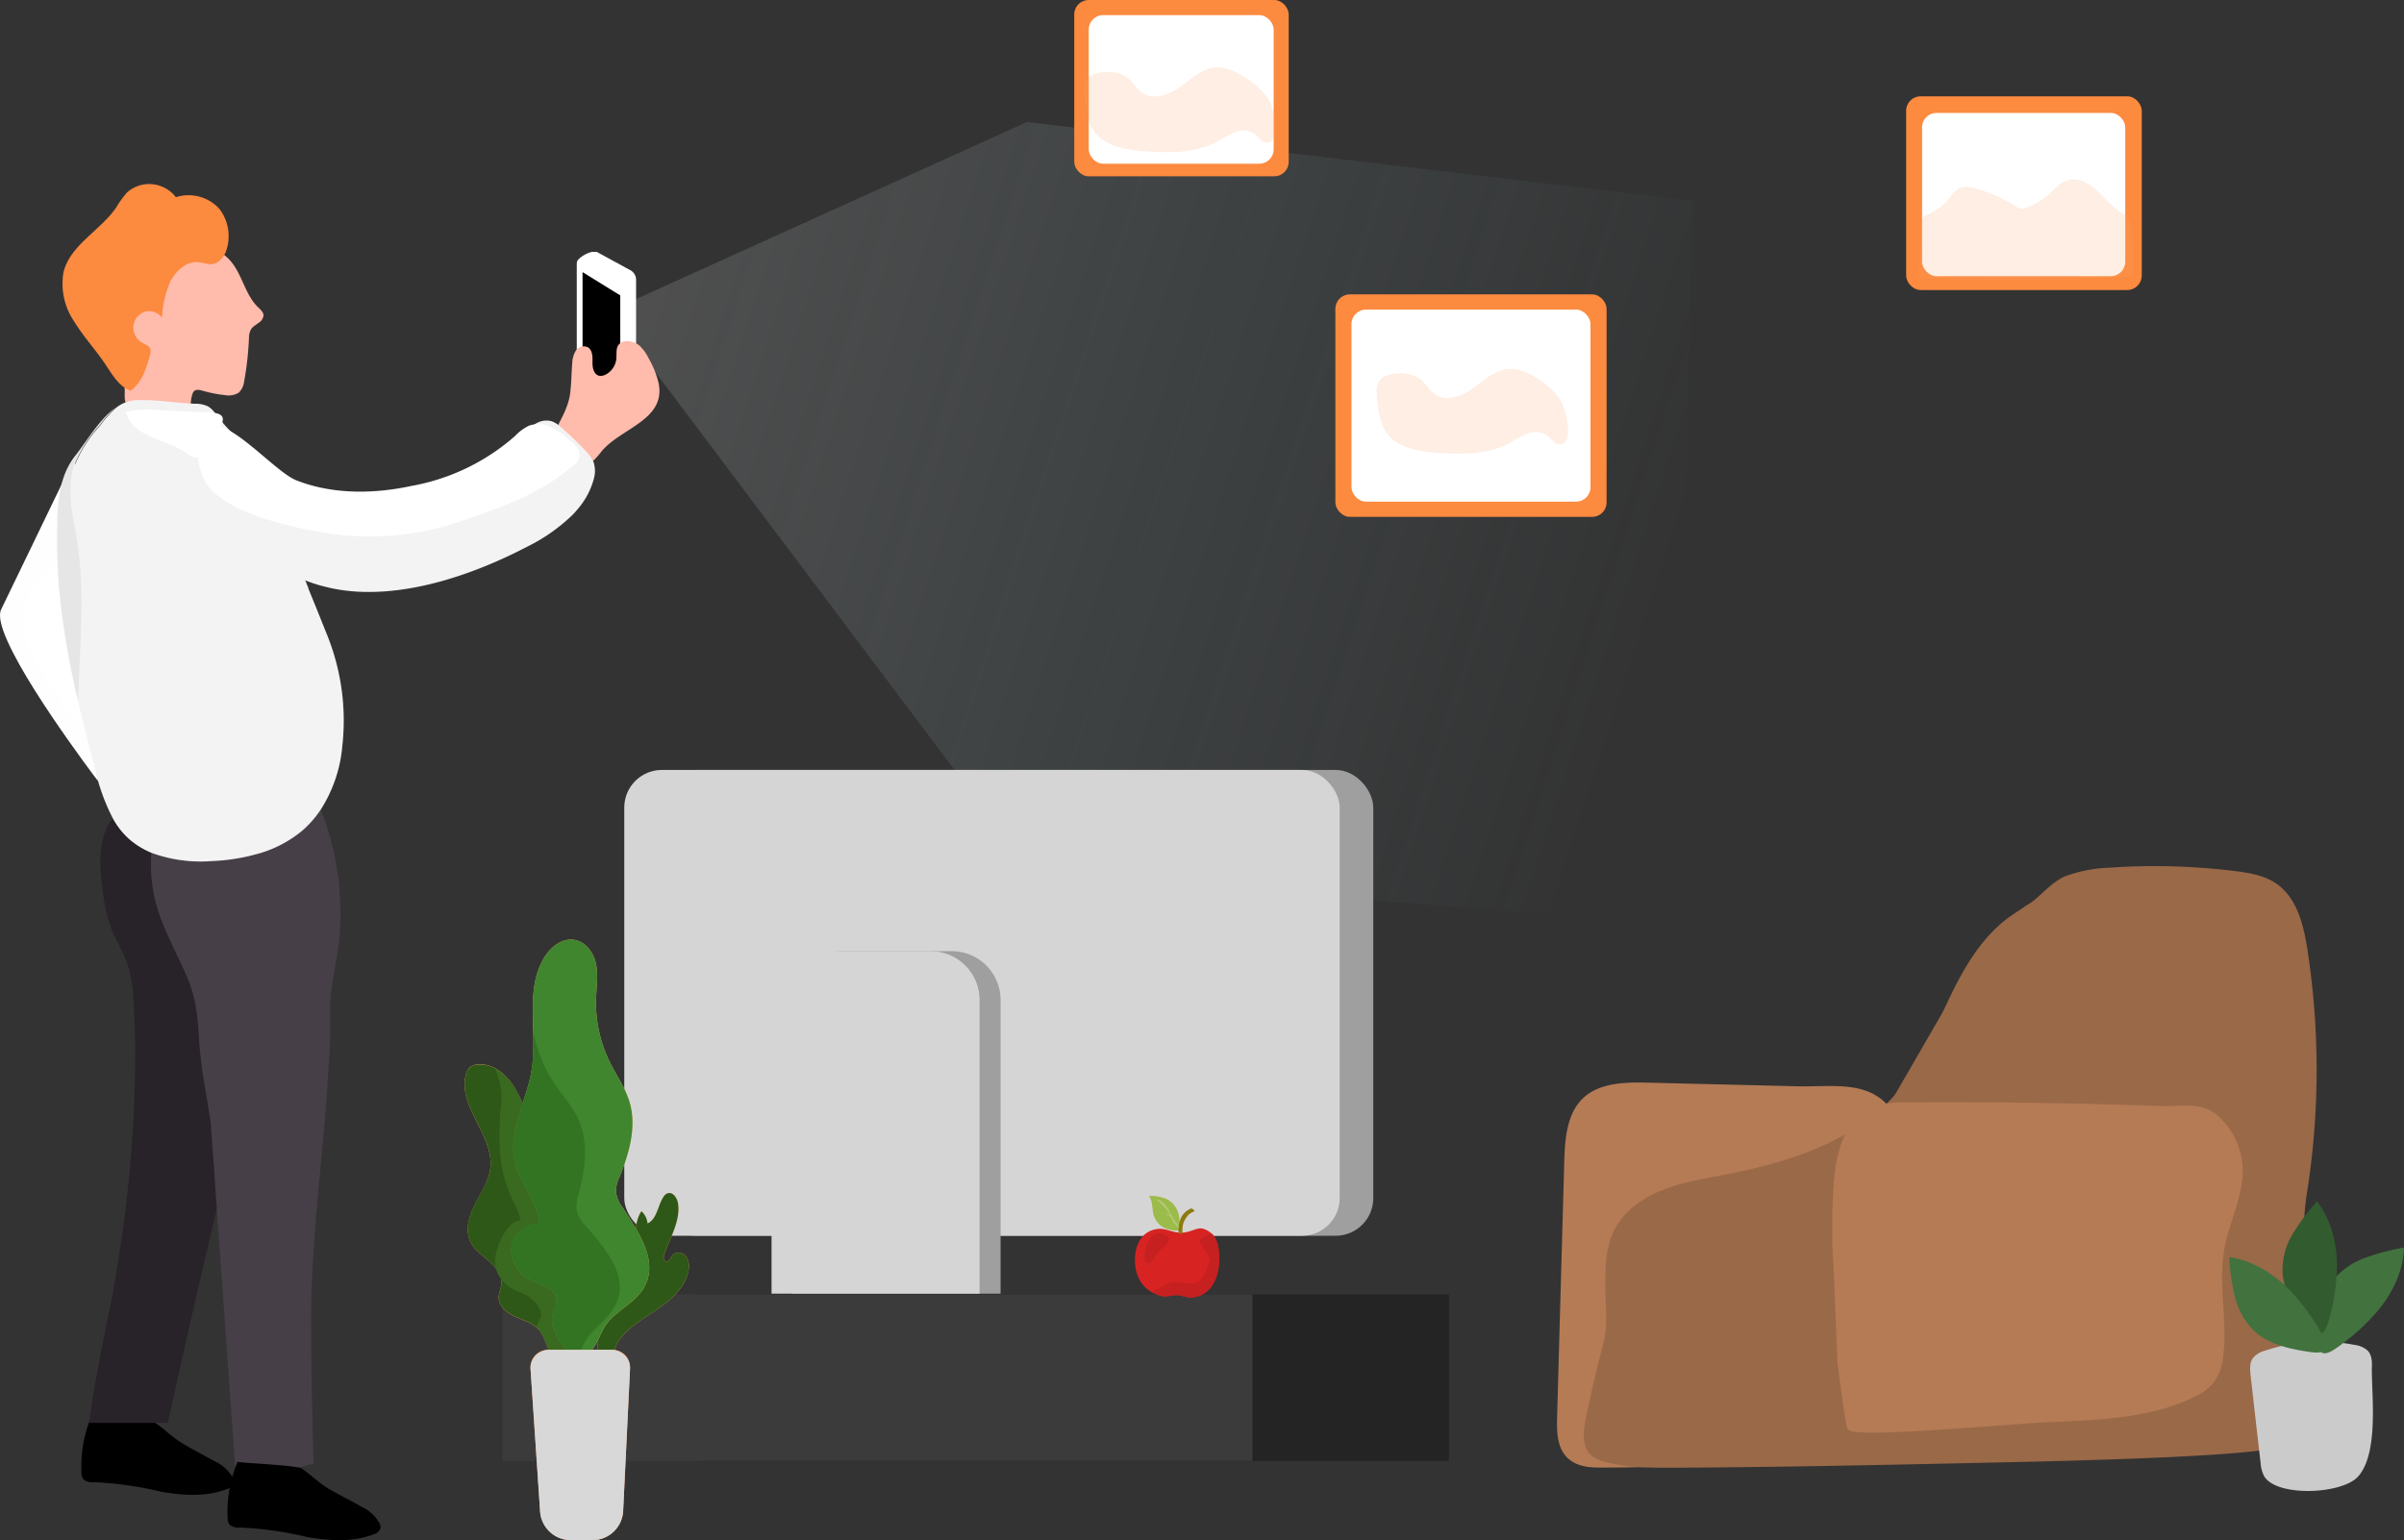 <svg xmlns="http://www.w3.org/2000/svg" xmlns:xlink="http://www.w3.org/1999/xlink" width="833.643" height="534.25" viewBox="0 0 833.643 534.25">
  <rect x="0" y="0" width="833.643" height="534.25" fill="#333333" stroke="none"/>
  <defs>
    <linearGradient id="linear-gradient" x1="1" y1="0.5" x2="0" y2="0.257" gradientUnits="objectBoundingBox">
      <stop offset="0" stop-color="#98d9ed" stop-opacity="0"/>
      <stop offset="1" stop-color="#ccc" stop-opacity="0.184"/>
    </linearGradient>
  </defs>
  <g id="Groupe_3888" data-name="Groupe 3888" transform="translate(-1062.833 -4501.524)">
    <g id="Groupe_3659" data-name="Groupe 3659" transform="translate(1062.832 4543.859)">
      <path id="Tracé_7171" data-name="Tracé 7171" d="M110.19,159.085,251.2,95.19l230.855,27.331-5.865,241.168-19.2,8.191L246.547,355.358l-11.068-22.968L112.289,168.542Z" transform="translate(104.898 -95.19)" fill="url(#linear-gradient)"/>
      <path id="Tracé_7172" data-name="Tracé 7172" d="M282.154,155.028v-20.21a3.759,3.759,0,0,0-1.955-3.293l-11.5-6.277c-1.207-.676-5.98,2.055-5.98,3.406l3.249,34.678,8.078,6.108,8.079-4.644Z" transform="translate(-61.576 -80.111)" fill="#fff"/>
      <path id="Tracé_7173" data-name="Tracé 7173" d="M282.154,155.028v-20.21a3.759,3.759,0,0,0-1.955-3.293l-11.5-6.277c-1.207-.676-5.98,2.055-5.98,3.406l3.249,34.678,8.078,6.108,8.079-4.644Z" transform="translate(-62.576 -80.111)" fill="#fff"/>
      <path id="Tracé_7174" data-name="Tracé 7174" d="M280.086,156.014V135.776a3.7,3.7,0,0,0-1.955-3.265l-11.5-6.305a1.874,1.874,0,0,0-1.813.017,1.8,1.8,0,0,0-.918,1.531v36.592l8.079,6.08,8.078-4.616Z" transform="translate(-63.893 -78.591)" fill="#fff"/>
      <path id="Tracé_7175" data-name="Tracé 7175" d="M277.711,152.157V135.718L264.63,127.64v27.191l2.875,9.148,6.095,1.97s3.249-1.351,3.249-1.773" transform="translate(-62.616 -75.579)"/>
      <path id="Tracé_7176" data-name="Tracé 7176" d="M359.876,260.551l1.725,2.28-6.21-86.582-1.236-17.4-.6-8.444-3.249,6.84c-6.095,12.582-18.744,38.9-22.281,46.106C323.969,211.631,352.488,250.587,359.876,260.551Z" transform="translate(-327.628 -34.256)" fill="#fff"/>
      <path id="Tracé_7177" data-name="Tracé 7177" d="M360.183,256.214a10.271,10.271,0,0,0,.776-5.264,24.368,24.368,0,0,0-5.06-10.809c-6.842-9.852-15.409-20.294-19.348-31.722-5.175-15.115,11.787-24.488,19.147-36.592a19.679,19.679,0,0,0,3.249-9.458,8.24,8.24,0,0,0-4.485-7.938,14.537,14.537,0,0,0-3.852-1.633c-6.095,12.582-18.744,38.9-22.281,46.106C324.275,207.294,352.794,246.25,360.183,256.214Z" transform="translate(-327.935 -29.919)" fill="#f3f3f3" opacity="0.1"/>
      <path id="Tracé_7178" data-name="Tracé 7178" d="M357.392,284.187a13.89,13.89,0,0,1,6.44,5.855,2.762,2.762,0,0,1,.259,1.858,3.543,3.543,0,0,1-2.271,1.942c-7.245,2.815-15.438,2.28-23,.929a124.6,124.6,0,0,0-23.143-3.293,4.728,4.728,0,0,1-3.737-1.013,3.824,3.824,0,0,1-.661-2.393,44.642,44.642,0,0,1,3.45-19.422c-.173.394,20.5,1.21,22.28,2.393,3.277,2.224,6.009,5.067,9.516,7.121S353.741,282.161,357.392,284.187Z" transform="translate(-283.028 180.32)"/>
      <path id="Tracé_7179" data-name="Tracé 7179" d="M320.722,273.565a454.392,454.392,0,0,1-6.21,77.35c-.69,4.447-1.437,8.866-2.358,13.286-6.785,32.651-7.331,40.955-7.331,40.955h27.254s20.124-92.465,27.6-113.519a328.951,328.951,0,0,0,13.2-48.92A42.956,42.956,0,0,0,370,219.437a29.7,29.7,0,0,0-4.456-8.078,34.342,34.342,0,0,0-13.512-8.951,90.43,90.43,0,0,0-34.988-7.712,7.023,7.023,0,0,0-3.967.844,6.209,6.209,0,0,0-1.782,2.308c-3.536,7.037-2.875,15.312-1.783,23.081a57.454,57.454,0,0,0,2.875,12.666c1.61,4.194,4.14,7.994,5.606,12.244a51.554,51.554,0,0,1,2.185,12.582C320.348,263.46,320.607,268.5,320.722,273.565Z" transform="translate(-273.844 46.068)" fill="#282328"/>
      <path id="Tracé_7180" data-name="Tracé 7180" d="M361.229,257.013a49.163,49.163,0,0,0-.661,10.189,177.371,177.371,0,0,1-.6,18.324c-1.524,29.02-6.008,57.928-6.037,86.976,0,24.77.834,50.666.834,50.666s-22.051,6.643-27.139,1.661L319.14,305.2c-1.294-9.035-3.277-18.211-3.939-27.3-.575-7.909-.747-14.609-3.766-22.208-3.392-8.444-8.222-16.41-10.838-25.192a51.988,51.988,0,0,1-2.156-17.339,8.312,8.312,0,0,1,1.437-5.067,9.509,9.509,0,0,1,3.594-2.28c15.266-6.643,31.107-13.4,47.81-13.258a5.39,5.39,0,0,1,6.21,4.335,97.5,97.5,0,0,1,5.491,49.821C362.321,250.342,361.746,253.663,361.229,257.013Z" transform="translate(-246.039 42.184)" fill="#473f47"/>
      <path id="Tracé_7181" data-name="Tracé 7181" d="M265.765,155.438c.661-3.8.575-7.769.92-11.625a8.616,8.616,0,0,1,1.207-4.307,3.4,3.4,0,0,1,4.025-1.323c1.783.873,1.84,3.265,1.783,5.207s.46,4.419,2.415,4.785a3.775,3.775,0,0,0,2.127-.422,6.987,6.987,0,0,0,3.68-5.095c.172-1.267,0-2.59.23-3.856.747-3.659,5.577-3.04,7.82-1.126a14.5,14.5,0,0,1,3.162,4.363,31.527,31.527,0,0,1,3.536,8.866c2.386,12.695-13.253,15.425-19.866,23.531a27.9,27.9,0,0,1-3.162,3.518,8.563,8.563,0,0,1-8.28,1.52,8.206,8.206,0,0,1-5.347-6.361c-.776-4.729,2.731-8.979,4.456-13.483a22.773,22.773,0,0,0,1.294-4.194Z" transform="translate(-68.24 -60.142)" fill="#ffbbab"/>
      <path id="Tracé_7182" data-name="Tracé 7182" d="M359.207,145.97a3.854,3.854,0,0,0-.6,1.182,5.79,5.79,0,0,0,0,2.618,108.568,108.568,0,0,1,2.386,15.453,6.442,6.442,0,0,1-.8,4.222,6.847,6.847,0,0,1-4.542,2.083,42.976,42.976,0,0,1-7.619.507c-1.006,0-2.242,0-2.875.816a2.577,2.577,0,0,0-.345,1.21,11.278,11.278,0,0,0,1.121,5.629,5.013,5.013,0,0,1,.747,2.815c-.2,1.8-2.875,1.633-4.255,1.717a154.222,154.222,0,0,1-15.726,0,5.531,5.531,0,0,1-2.616-.535c-1.409-.816-1.725-2.646-2.127-4.194-1.782-7.178-7.446-12.751-10.493-19.506a29.068,29.068,0,0,1-.2-22.8,31.365,31.365,0,0,1,6.095-9.373c2.357-2.561,6.9-3.1,10.177-3.772,5.75-1.182,12.132-1.52,17.249,1.492,5.75,3.378,8.395,10.3,14.173,13.539,1.006.563,2.242,1.126,2.587,2.224a3.446,3.446,0,0,1-1.064,3.068C360.1,144.928,359.61,145.407,359.207,145.97Z" transform="matrix(0.966, 0.259, -0.259, 0.966, -221.268, -163.101)" fill="#ffbbab"/>
      <path id="Tracé_7183" data-name="Tracé 7183" d="M367.916,133.865a8.038,8.038,0,0,1-.805,2.505c-1.84,3.744-4.255,2.815-7.561,3.293-4.025.7-6.641,5.123-7.475,8.726a33.8,33.8,0,0,0,.431,13.145,5.586,5.586,0,0,0-6.383-.422,5.828,5.828,0,0,0-2.472,5.911,6.221,6.221,0,0,0,4.542,4.7c1.121.282,2.444.338,3.134,1.239a3.568,3.568,0,0,1,.46,2.139c0,4.785-.2,9.992-3.306,13.708-4.312-.422-7.59-3.8-10.81-6.615-4.571-4-9.8-7.262-14.2-11.456a23.308,23.308,0,0,1-8.078-15.678c-.144-9.711,8.625-17.2,11.844-26.346a35.885,35.885,0,0,1,2.271-6,11.515,11.515,0,0,1,7.758-5.048A11.683,11.683,0,0,1,346.3,119.9a14.456,14.456,0,0,1,15.611,0A15.556,15.556,0,0,1,367.916,133.865Z" transform="matrix(0.966, 0.259, -0.259, 0.966, -242.48, -179.449)" fill="#fc8a3f"/>
      <path id="Tracé_7184" data-name="Tracé 7184" d="M270.216,193.661a155.229,155.229,0,0,1,1.15,27.359c-.259,8.923-.69,17.789-1.064,26.712,1.754,7.684,3.709,15.369,5.75,22.968a70.224,70.224,0,0,0,6.354,17.874,26.6,26.6,0,0,0,5.75,7.234,27.755,27.755,0,0,0,7.734,4.7,49.661,49.661,0,0,0,20.785,2.815,68.087,68.087,0,0,0,14.72-2.2h0a41.547,41.547,0,0,0,16.761-8.444,35.62,35.62,0,0,0,6.325-7.262,48.534,48.534,0,0,0,7.446-21.927,79.357,79.357,0,0,0-4.916-37.718c-.259-.7-.546-1.379-.834-2.083-1.984-4.954-3.967-9.908-6.009-14.862v-.2c-.316-.788-.632-1.52-.92-2.28l-.173-.422,1.121.45,1.179.422a9.039,9.039,0,0,0,1.15.366c.834.31,1.725.535,2.559.76l2.875.7c1.639.338,3.306.647,4.974.844l2.271.253c20.9,1.8,43.7-6.474,61.178-15.622h0a61.615,61.615,0,0,0,15.467-10.949,38.335,38.335,0,0,0,2.674-3.1,26.155,26.155,0,0,0,4.542-9.035,9.987,9.987,0,0,0,0-6.08,1.575,1.575,0,0,0-.144-.225,12.241,12.241,0,0,0-2.587-3.631,107.887,107.887,0,0,0-8.423-8.106l-.92-.788a7.492,7.492,0,0,0-2.731-1.492,7.073,7.073,0,0,0-5.75,1.238,27.887,27.887,0,0,0-4.082,3.406,81.072,81.072,0,0,1-60.2,21.5,47.539,47.539,0,0,1-17.479-4.11,66.116,66.116,0,0,1-13.34-9.345A125.057,125.057,0,0,1,323,154.057c-.863-.9-1.754-1.83-2.53-2.815s-1.265-1.52-1.869-2.28l-.747-.957a8.2,8.2,0,0,0-2.53-2.421h0a10.365,10.365,0,0,0-4.629-.9c-6.239-.253-13.023-1.407-19.176-1.267h-.661a12.329,12.329,0,0,0-1.782.2,11.61,11.61,0,0,0-5.75,2.618h0a46.433,46.433,0,0,0-5.462,6.136,44.163,44.163,0,0,0-8.855,14.074C266.019,175.056,268.836,184.485,270.216,193.661Z" transform="translate(-243.232 -46.967)" fill="#fff"/>
      <path id="Tracé_7185" data-name="Tracé 7185" d="M325.53,191.019a193.889,193.889,0,0,0,2.271,29.161c1.294,8.7,2.875,17.283,5,25.839.374-8.923.8-17.789,1.064-26.712a155.248,155.248,0,0,0-1.15-27.36c-1.38-9.148-4.2-18.605-1.294-27.387a44.158,44.158,0,0,1,8.855-14.074,46.443,46.443,0,0,1,5.462-6.136c-5.75,4.25-10.292,12.16-14.087,16.889C325.185,169.542,325.587,181.111,325.53,191.019Z" transform="translate(-305.73 -45.253)" fill="#fff"/>
      <path id="Tracé_7186" data-name="Tracé 7186" d="M325.53,191.019a193.889,193.889,0,0,0,2.271,29.161c1.294,8.7,2.875,17.283,5,25.839.374-8.923.8-17.789,1.064-26.712a155.248,155.248,0,0,0-1.15-27.36c-1.38-9.148-4.2-18.605-1.294-27.387a44.158,44.158,0,0,1,8.855-14.074,46.443,46.443,0,0,1,5.462-6.136c-5.75,4.25-10.292,12.16-14.087,16.889C325.185,169.542,325.587,181.111,325.53,191.019Z" transform="translate(-305.73 -45.253)" fill="#020202" opacity="0.1"/>
      <path id="Tracé_7187" data-name="Tracé 7187" d="M270.216,193.661a155.229,155.229,0,0,1,1.15,27.359c-.259,8.923-.69,17.789-1.064,26.712,1.754,7.684,3.709,15.369,5.75,22.968a70.224,70.224,0,0,0,6.354,17.874,26.6,26.6,0,0,0,5.75,7.234,27.755,27.755,0,0,0,7.734,4.7,49.661,49.661,0,0,0,20.785,2.815,68.087,68.087,0,0,0,14.72-2.2h0a41.547,41.547,0,0,0,16.761-8.444,35.62,35.62,0,0,0,6.325-7.262,48.534,48.534,0,0,0,7.446-21.927,79.357,79.357,0,0,0-4.916-37.718c-.259-.7-.546-1.379-.834-2.083a149.032,149.032,0,0,1-6.009-14.862v-.2c-.23-.844-.431-1.633-.632-2.449a2.922,2.922,0,0,0,.661.2l1.179.422a9.039,9.039,0,0,0,1.15.366c.834.31,1.725.535,2.559.76l2.875.7c1.639.338,3.306.647,4.974.844l2.271.253c21.188,2.111,42.922-6,61.178-15.622h0a61.615,61.615,0,0,0,15.467-10.949,38.335,38.335,0,0,0,2.674-3.1,26.155,26.155,0,0,0,4.542-9.035,9.987,9.987,0,0,0,0-6.08,1.575,1.575,0,0,0-.144-.225,12.241,12.241,0,0,0-2.587-3.631,107.887,107.887,0,0,0-8.423-8.106l-.92-.788a7.492,7.492,0,0,0-2.731-1.492,7.073,7.073,0,0,0-5.75,1.238,27.887,27.887,0,0,0-4.082,3.406,81.072,81.072,0,0,1-60.2,21.5,47.539,47.539,0,0,1-17.479-4.11,66.116,66.116,0,0,1-13.34-9.345A125.057,125.057,0,0,1,323,154.057c-.863-.9-1.754-1.83-2.53-2.815s-1.265-1.52-1.869-2.28l-.747-.957a8.2,8.2,0,0,0-2.53-2.421h0a10.365,10.365,0,0,0-4.629-.9c-6.239-.253-13.023-1.407-19.176-1.267h-.661a12.329,12.329,0,0,0-1.782.2,14.892,14.892,0,0,0-5.75,2.618h0a46.433,46.433,0,0,0-5.462,6.136,44.163,44.163,0,0,0-8.855,14.074C266.019,175.056,268.836,184.485,270.216,193.661Z" transform="translate(-243.232 -46.967)" fill="#868686" opacity="0.1"/>
      <path id="Tracé_7188" data-name="Tracé 7188" d="M339.856,289.777a13.747,13.747,0,0,1,6.44,5.855,2.762,2.762,0,0,1,.259,1.858,3.43,3.43,0,0,1-2.271,1.914c-7.245,2.815-15.438,2.308-23.143.957a124.532,124.532,0,0,0-23.172-3.293,4.7,4.7,0,0,1-3.709-1.013,3.823,3.823,0,0,1-.661-2.393,44.643,44.643,0,0,1,3.45-19.422c-.172.394,20.5,1.182,22.252,2.392,3.306,2.224,6.037,5.067,9.545,7.121S336.205,287.638,339.856,289.777Z" transform="translate(-214.661 190.465)"/>
      <path id="Tracé_7189" data-name="Tracé 7189" d="M360.871,180.086c13.771-4.813,27.8-9.57,38.782-19.253a5.986,5.986,0,0,0,2.444-3.715,6.2,6.2,0,0,0-2.875-4.588,29.477,29.477,0,0,0-6.641-4.926,10.167,10.167,0,0,0-8.079-.7,16.9,16.9,0,0,0-4.887,3.631,74.055,74.055,0,0,1-35.936,17.283c-13.023,2.815-27.369,2.984-39.875-1.97-7.245-2.815-23-21.477-30.043-18.746s-3.939,16.494-.517,20.773c7.389,9.2,26.1,13.567,37.374,15.65a98.063,98.063,0,0,0,50.253-3.434Z" transform="translate(-201.062 -41.583)" fill="#fff"/>
      <path id="Tracé_7190" data-name="Tracé 7190" d="M319.123,152.929a12.005,12.005,0,0,1-6.555-7.6,38.568,38.568,0,0,1,11.5-.563l11.011.535,7.245.366c4.514.253,4.6,2.2,2.875,5.235-.8,1.436-2.875,2.59-3.737,4.138s-1.006,3.209-2.041,4.391c-2.875,3.378-3.68,1.464-7.389-.732S323.35,155.181,319.123,152.929Z" transform="translate(-268.967 -44.854)" fill="#fff"/>
    </g>
    <rect id="Rectangle_7763" data-name="Rectangle 7763" width="94.048" height="77.181" rx="5" transform="translate(1525.908 4603.637)" fill="#fc8a3f"/>
    <path id="Tracé_7655" data-name="Tracé 7655" d="M166.879,229.278c-7.673-.178-16.162,0-21.858,4.937-6.131,5.328-6.784,14.421-7.02,22.466l-2.485,88.8c-.127,4.955,0,10.532,3.628,13.977s8.671,3.374,13.405,3.339c17.5-.142,35.263-.3,52.115-5.026a193.937,193.937,0,0,0,25.5-9.768l21.423-9.359a11.488,11.488,0,0,0,4.517-2.895,10.882,10.882,0,0,0,1.814-4.475,177.625,177.625,0,0,0-.417-77.806,44.052,44.052,0,0,0-4.19-12.041c-7.619-13.444-20.606-10.656-34.157-10.887Z" transform="translate(1467.273 4647.802)" fill="#b57b55"/>
    <path id="Tracé_7657" data-name="Tracé 7657" d="M215.122,192.759a49.287,49.287,0,0,1,15.255-2.913A226,226,0,0,1,273.658,191c4.97.6,10.1,1.456,14.258,4.209,7.365,4.9,9.668,14.35,11.011,22.964a273.29,273.29,0,0,1-.109,84.253c-2.521,15.824-.363,31.968-.2,47.952.127,12.432,1.506,32.217-8.417,39.818-5.061,3.889-73.792,5.435-100.765,6.021-37.059.8-74.118,1.616-111.177,1.776-7.619,0-15.346,0-22.692-1.971a11.582,11.582,0,0,1-5.133-2.469c-3.12-2.966-2.576-7.921-1.814-12.095q2.63-13.249,6.131-26.3c1.814-6.8.653-13.995.744-21.028,0-6.109.181-12.432,2.793-17.973,3.138-6.713,9.614-11.473,16.561-14.315s14.512-4.049,21.894-5.47c22.493-4.316,45.82-11.7,60.332-29.038,8.272-9.928,12.843-22.218,18.448-33.744s12.861-23.088,24.325-29.322C205.381,201.2,209.389,195.157,215.122,192.759Z" transform="translate(1564.039 4612.66)" fill="#9a6948"/>
    <path id="Tracé_7658" data-name="Tracé 7658" d="M181.494,214.085l-5.66,40.848c-.653,4.724-1.542,9.892-5.206,13.054s-9.306,3.339-14.348,3.268l-94.326-1.933L87.8,224.634a102.533,102.533,0,0,1,11.373-14.865c10.485-10.656,25.4-16.41,40.379-18.506a165.145,165.145,0,0,1,35.789-.3c6.258.5,8.87-.355,8.272,6.3C183.108,202.843,182.274,208.473,181.494,214.085Z" transform="translate(1657.219 4613.306)" fill="#9a6948"/>
    <path id="Tracé_7672" data-name="Tracé 7672" d="M89.167,235.455c-4.771,0-9.723.107-13.967,2.184-8.253,4.032-11.265,14.013-12.262,22.981a212.665,212.665,0,0,0-.308,32.607l1.36,32.714c.163,1.1,2.883,22.672,3.474,22.672.507,2.53,18.784,1.517,60.378-1.626,20.207-1.527,41.449-.409,59.588-9.217a19.758,19.758,0,0,0,6.839-4.884,18.42,18.42,0,0,0,3.5-9.626c1.524-12.272-1.814-24.864.381-36.994,1.723-9.644,6.875-18.808,6.331-28.593A25.9,25.9,0,0,0,195.719,240c-5.442-4.848-12.353-3.019-19.355-3.268q-27.862-.959-55.743-1.225Q104.912,235.366,89.167,235.455Z" transform="translate(1636.045 4648.446)" fill="#b57b55"/>
    <g id="Groupe_3662" data-name="Groupe 3662" transform="translate(1723.834 4534.929)">
      <rect id="Rectangle_7675" data-name="Rectangle 7675" width="81.705" height="67.198" rx="5" transform="translate(-0.001 0)" fill="#fc8a3f"/>
      <rect id="Rectangle_7676" data-name="Rectangle 7676" width="70.46" height="56.636" rx="5" transform="translate(5.525 5.76)" fill="#fff"/>
      <path id="Tracé_7677" data-name="Tracé 7677" d="M169.272,84.9c-2.916-2.942-7.074-5.548-11.067-4.307-2.535.782-4.272,2.88-6.212,4.63a26.088,26.088,0,0,1-7.606,4.766,4.479,4.479,0,0,1-2.218.447,5.12,5.12,0,0,1-2.092-.956,49.276,49.276,0,0,0-13.489-5.995c-2-.546-4.247-.943-6.072,0a11.391,11.391,0,0,0-3.157,3.227,19.811,19.811,0,0,1-7.873,5.883,3.1,3.1,0,0,0-1.547,1.018,2.647,2.647,0,0,0-.3,1.365l-1.04,19.5a714.23,714.23,0,0,0,74.529-.509c.342,0-.685-17.612-1.268-19.176-.71-2.073-2.383-2.482-4.107-3.724a54.331,54.331,0,0,1-6.478-6.169Z" transform="translate(-102.274 -51.448)" fill="#fca468" opacity="0.18" style="isolation: isolate"/>
    </g>
    <path id="Tracé_7682" data-name="Tracé 7682" d="M73.054,275.922c.111-2.222.125-4.7-1.384-6.355a8.219,8.219,0,0,0-4.581-2.033A60.416,60.416,0,0,0,36.114,269.5a8.341,8.341,0,0,0-4.152,2.412c-1.384,1.735-1.163,4.065-.927,6.288q1.689,15.163,3.46,30.314a11.144,11.144,0,0,0,1.26,4.634c4.471,7.236,27.1,6.206,32.567,0C75.407,305.165,73.054,285.625,73.054,275.922Z" transform="translate(1812.266 4700.518)" fill="#cbcbcb"/>
    <path id="Tracé_7683" data-name="Tracé 7683" d="M43.718,264.344c5.218-6.26,8.969-13.958,9.176-22.034A77.59,77.59,0,0,0,39.053,246a25.368,25.368,0,0,0-11.322,8.334c-3.848,5.42-4.471,12.359-4.65,18.971-.235,8.022,3.225,6.328,8.3,2.466a73.7,73.7,0,0,0,12.332-11.423Z" transform="translate(1843.582 4691.973)" fill="#42723e"/>
    <path id="Tracé_7684" data-name="Tracé 7684" d="M58.755,253.269c0-8.131-1.965-16.37-6.92-22.779a75.036,75.036,0,0,0-8.5,11.369,24.471,24.471,0,0,0-3.46,13.456c.471,6.572,4.443,12.358,8.526,17.616,4.969,6.382,6.574,2.941,8.055-3.2A71.114,71.114,0,0,0,58.755,253.269Z" transform="translate(1814.484 4687.776)" fill="#325c2f"/>
    <path id="Tracé_7685" data-name="Tracé 7685" d="M63.677,256.425C58,250.557,50.667,245.95,42.514,244.73a72.284,72.284,0,0,0,1.979,13.917,24.771,24.771,0,0,0,7.017,12.047c5,4.418,11.944,5.908,18.6,6.925,8.1,1.233,6.823-2.344,3.557-7.778a73.148,73.148,0,0,0-9.993-13.415Z" transform="translate(1793.367 4692.832)" fill="#42723e"/>
    <rect id="Rectangle_7677" data-name="Rectangle 7677" width="74.368" height="61.161" rx="5" transform="translate(1435.352 4501.523)" fill="#fc8a3f"/>
    <rect id="Rectangle_7678" data-name="Rectangle 7678" width="64.138" height="51.554" rx="5" transform="translate(1440.373 4506.765)" fill="#fff"/>
    <path id="Tracé_7693" data-name="Tracé 7693" d="M238.794,55.34c-4.847,0-8.754,3.65-12.631,6.5S216.8,66.9,212.742,64.246c-2.118-1.46-3.266-3.869-5.279-5.417a12.008,12.008,0,0,0-7.993-1.869c-2.252.131-4.727.686-5.965,2.482s-1.074,3.942-.88,6c.418,4.468.954,9.213,3.818,12.717,3.832,4.7,10.6,5.752,16.717,6.22,8.649.672,17.805.774,25.425-3.285a46.341,46.341,0,0,1,6.174-3.285,7.275,7.275,0,0,1,6.725.526c1.417,1.066,2.4,2.92,4.175,3.11,5.965.511,2.311-12.571.537-15.359C253.109,61.356,244.565,55.267,238.794,55.34Z" transform="translate(1246.289 4469.573)" fill="#fca468" opacity="0.18" style="isolation: isolate"/>
    <g id="Groupe_3660" data-name="Groupe 3660" transform="translate(1524.988 4602.128)">
      <rect id="Rectangle_7674" data-name="Rectangle 7674" width="82.883" height="66.621" rx="5" transform="translate(6.503 6.789)" fill="#fff"/>
      <path id="Tracé_7694" data-name="Tracé 7694" d="M267.832,118.31c-4.846,0-8.739,3.665-12.631,6.5s-9.365,5.066-13.421,2.409c-2.118-1.46-3.266-3.869-5.294-5.4a12.129,12.129,0,0,0-7.993-1.883c-2.252.131-4.727.686-6.039,2.482s-1.074,3.942-.88,6c.432,4.468.969,9.227,3.832,12.731,3.832,4.687,10.588,5.738,16.717,6.22,8.634.672,17.79.759,25.351-3.3a48.052,48.052,0,0,1,6.189-3.285,7.275,7.275,0,0,1,6.725.526c1.491,1.066,2.4,2.92,4.175,3.11,5.965.526,2.311-12.571.537-15.359C282.208,124.326,273.648,118.237,267.832,118.31Z" transform="translate(-206.212 -90.964)" fill="#fca468" opacity="0.18" style="isolation: isolate"/>
    </g>
    <g id="Groupe_3663" data-name="Groupe 3663" transform="translate(1237.049 4768.605)">
      <rect id="Rectangle_7667" data-name="Rectangle 7667" width="248.087" height="161.577" rx="13.05" transform="translate(53.912)" fill="#9f9f9f"/>
      <rect id="Rectangle_7669" data-name="Rectangle 7669" width="248.087" height="161.577" rx="13.05" transform="translate(42.261)" fill="#d5d5d5"/>
      <rect id="Rectangle_7671" data-name="Rectangle 7671" width="260.109" height="57.777" transform="translate(68.12 181.915)" fill="#242424"/>
      <rect id="Rectangle_7672" data-name="Rectangle 7672" width="260.109" height="57.777" transform="translate(0.001 181.915)" fill="#3b3b3b"/>
      <path id="Tracé_7674" data-name="Tracé 7674" d="M430.044,193.29H392.11A16.934,16.934,0,0,0,375,210.042v102.04h72.154V210.025A16.934,16.934,0,0,0,430.044,193.29Z" transform="translate(-274.391 -130.416)" fill="#9f9f9f"/>
      <path id="Tracé_7676" data-name="Tracé 7676" d="M434.344,193.29H396.41a16.934,16.934,0,0,0-17.11,16.752v102.04h72.137V210.025a16.934,16.934,0,0,0-17.093-16.735Z" transform="translate(-285.965 -130.416)" fill="#d5d5d5"/>
      <g id="Apple_Monochromatic" transform="translate(219.348 147.784)">
        <path id="Tracé_7501" data-name="Tracé 7501" d="M113,150.578c0,5.085,2,9.068,5.947,11.25a14.069,14.069,0,0,0,3.71,1.382c1.1.25,3.77-.427,4.951-.427,1.141,0,3.123.854,4.739.821,6.628-.138,9.872-6.5,9.872-13.026,0-3.55-.32-6.9-2.534-9.048a7.54,7.54,0,0,0-2.949-1.724c-2.2-.733-4.464,1.463-8.02,1.337-2.938-.1-5.073-1.565-7.637-1.308C115.222,140.416,113,145.578,113,150.578Z" transform="translate(-113 -128.417)" fill="#d82323"/>
        <path id="Tracé_7502" data-name="Tracé 7502" d="M217.353,65.946a7.974,7.974,0,0,0-3.767-4.194,14.757,14.757,0,0,0-6.176-1.081c1.251,1.545,1.088,3.723,1.453,5.663a7.507,7.507,0,0,0,3.146,4.971,10.141,10.141,0,0,0,6.051,1.281C218,70.408,218.178,68.029,217.353,65.946Z" transform="translate(-202.562 -60.67)" fill="#fca468"/>
        <path id="Tracé_7503" data-name="Tracé 7503" d="M217.353,65.946a7.974,7.974,0,0,0-3.767-4.194,14.757,14.757,0,0,0-6.176-1.081c1.251,1.545,1.088,3.723,1.453,5.663a7.507,7.507,0,0,0,3.146,4.971,10.141,10.141,0,0,0,6.051,1.281C218,70.408,218.178,68.029,217.353,65.946Z" transform="translate(-202.562 -60.67)" fill="#40d12e" opacity="0.513"/>
        <path id="Tracé_7504" data-name="Tracé 7504" d="M213.829,75.236a3.626,3.626,0,0,0-.561-.812c-1.147-1.2-3.252-.979-4.505-2.077a6.227,6.227,0,0,0,2.821,1.066,2.824,2.824,0,0,1,1.6.444,7.252,7.252,0,0,0-1.853-2.732q-.91-.956-1.876-1.85a3.666,3.666,0,0,0-1.686-1.047,4.859,4.859,0,0,1,3.427,1.565,12.6,12.6,0,0,1,2.1,3.19,17.041,17.041,0,0,0,1.975,3.272,8.363,8.363,0,0,1,.738.932,2.232,2.232,0,0,1,.436,1.5c-.161.478-.273.212-.388-.117a3.263,3.263,0,0,0-.507-.987c-.291-.373-.68-.67-.975-1.043A8.96,8.96,0,0,1,213.829,75.236Z" transform="translate(-201.032 -67.151)" fill="#fff" opacity="0.23"/>
        <path id="Tracé_7505" data-name="Tracé 7505" d="M172.575,97.9a8.582,8.582,0,0,1,.189-1.457,7.494,7.494,0,0,1,1.113-2.276,6.071,6.071,0,0,1,.9-1.12,6.312,6.312,0,0,1,2.058-1.138,3.391,3.391,0,0,0-.988-.9.368.368,0,0,0-.145-.057.353.353,0,0,0-.169.04,6.81,6.81,0,0,0-3.432,3.049,11.752,11.752,0,0,0-.926,5.236.406.406,0,0,0,.06.272.382.382,0,0,0,.183.107c.308.1,1.072.213,1.135-.192a6.642,6.642,0,0,0-.031-.7C172.532,98.478,172.554,98.186,172.575,97.9Z" transform="translate(-156.069 -86.641)" fill="#8e7b10"/>
        <path id="Tracé_7506" data-name="Tracé 7506" d="M241.617,154.318a2.7,2.7,0,0,1-.814,1.246c-1.4,1.423-3.033,2.662-4.024,4.377a7.034,7.034,0,0,1-1.086,1.68,1.534,1.534,0,0,1-1.85.31,1.929,1.929,0,0,1-.591-1.608,11.543,11.543,0,0,1,.865-4.857c.594-1.367,1.924-3.557,3.633-3.7C239.2,151.648,242.031,152.407,241.617,154.318Z" transform="translate(-229.914 -138.795)" fill="#c62020"/>
        <path id="Tracé_7507" data-name="Tracé 7507" d="M113,173.128a14.068,14.068,0,0,0,3.71,1.382c1.1.25,3.77-.427,4.951-.427,1.141,0,3.123.854,4.739.821,6.628-.138,9.872-6.5,9.872-13.026,0-3.55-.32-6.9-2.534-9.048a8.186,8.186,0,0,0-3.6,1.659,1.2,1.2,0,0,0-.51.711,1.237,1.237,0,0,0,.24.783l2.37,4.173a3.821,3.821,0,0,1,.539,1.3,3.365,3.365,0,0,1-.067,1.077,14.007,14.007,0,0,1-2.113,5.19,4.383,4.383,0,0,1-4.451,2.332c-2.335-.074-4.708-.775-6.975-.2a20.754,20.754,0,0,0-4.267,2.05A5.749,5.749,0,0,0,113,173.128Z" transform="translate(-107.053 -139.717)" fill="#c62020"/>
      </g>
    </g>
    <g id="Groupe_3658" data-name="Groupe 3658" transform="translate(1223.951 4827.448)">
      <path id="Tracé_7590" data-name="Tracé 7590" d="M341.121,160.062c-2.678-5.048-7.634-9.746-13.423-9.291a4.97,4.97,0,0,0-2.784.97,5.122,5.122,0,0,0-1.518,2.984c-2.478,10.954,9.88,20.813,8.6,32-.527,4.522-3.237,8.466-5.325,12.533s-3.553,8.982-1.55,13.091c1.371,2.808,4.112,4.677,6.464,6.752s4.566,4.863,4.218,7.96c-.148,1.549-.928,3-.928,4.563,0,3.025,2.815,5.327,5.62,6.607s5.968,2.127,8.077,4.357c2.3,2.436,2.8,6,4.5,8.868a3.2,3.2,0,0,0,1.16,1.28,2.642,2.642,0,0,0,3.269-1.125,7.287,7.287,0,0,0,.843-3.613l1.54-27.379c.327-5.637.643-11.356-.19-16.911-1.244-8.259-4.945-15.94-8.963-23.249C347.11,173.8,344.643,166.711,341.121,160.062Z" transform="translate(-323.065 -107.473)" fill="#fca468"/>
      <path id="Tracé_7591" data-name="Tracé 7591" d="M326.623,199.229c-2.109,4.068-3.553,8.992-1.55,13.091,1.381,2.808,4.112,4.677,6.464,6.752a17.781,17.781,0,0,1,2.394,2.529,9.048,9.048,0,0,1,1.75,3.531,5.665,5.665,0,0,1,.127,1.889c-.148,1.549-.917,3.015-.928,4.573,0,3.035,2.8,5.327,5.62,6.607,2.488,1.125,5.272,1.931,7.318,3.644q.39.341.759.712c2.3,2.436,2.8,5.988,4.5,8.868a3.349,3.349,0,0,0,1.16,1.28,2.642,2.642,0,0,0,3.269-1.125,4.824,4.824,0,0,0,.706-2.065,14.907,14.907,0,0,0,.127-1.528l1.55-27.379c.327-5.637.643-11.356-.19-16.911-1.244-8.259-4.945-15.94-8.973-23.249-2.889-5.255-5.03-10.809-7.56-16.2-.643-1.4-1.339-2.787-2.056-4.13a19.3,19.3,0,0,0-7.518-7.991,10.73,10.73,0,0,0-5.9-1.28,4.253,4.253,0,0,0-4.3,3.872c-2.478,10.964,9.88,20.813,8.6,32C331.431,191.269,328.658,195.161,326.623,199.229Z" transform="translate(-323.056 -107.47)" fill="#2e5817"/>
      <path id="Tracé_7592" data-name="Tracé 7592" d="M309.348,235.585c5.757-3.758,11.9-8.445,12.791-15.155a5.81,5.81,0,0,0-1.054-4.625c-1.055-1.229-3.269-1.59-4.376-.372-.833.919-1.487,2.715-2.626,2.2-.78-.351-.675-1.456-.411-2.251,1.961-5.926,5.726-11.707,4.766-17.86-.3-1.869-1.835-4.078-3.648-3.417a2.99,2.99,0,0,0-1.423,1.311c-1.982,3.046-2.162,7.578-5.483,9.137a6.617,6.617,0,0,0-2.109-4.243c-1.877,2.7-1.877,6.194-2.657,9.374-1.561,6.318-6.242,11.356-10.45,16.394s-8.256,10.85-8.13,17.344c1.508,1.2,4.155-.743,5.578.547,1.139,1.032.211,2.87.38,4.377.2,1.755,2.594,2.87,4.218,2.2s2-3.469,2.889-4.852C300.427,241.346,305.077,238.393,309.348,235.585Z" transform="translate(-244.454 -106.073)" fill="#fca468"/>
      <path id="Tracé_7593" data-name="Tracé 7593" d="M309.348,235.585c5.757-3.758,11.9-8.445,12.791-15.155a5.81,5.81,0,0,0-1.054-4.625c-1.055-1.229-3.269-1.59-4.376-.372-.833.919-1.487,2.715-2.626,2.2-.78-.351-.675-1.456-.411-2.251,1.961-5.926,5.726-11.707,4.766-17.86-.3-1.869-1.835-4.078-3.648-3.417a2.99,2.99,0,0,0-1.423,1.311c-1.982,3.046-2.162,7.578-5.483,9.137a6.617,6.617,0,0,0-2.109-4.243c-1.877,2.7-1.877,6.194-2.657,9.374-1.561,6.318-6.242,11.356-10.45,16.394s-8.256,10.85-8.13,17.344c1.508,1.2,4.155-.743,5.578.547,1.139,1.032.211,2.87.38,4.377.2,1.755,2.594,2.87,4.218,2.2s2-3.469,2.889-4.852C300.427,241.346,305.077,238.393,309.348,235.585Z" transform="translate(-244.454 -106.073)" fill="#2e5817"/>
      <path id="Tracé_7594" data-name="Tracé 7594" d="M344.186,228.587c4.218-8.858-2.541-18.583-7.94-26.842a11.5,11.5,0,0,1-2.3-5.472,12.635,12.635,0,0,1,1.307-5.234c3.364-8.259,5.979-17.489,3.374-26.027-1.455-4.77-4.429-8.94-6.664-13.421a46.546,46.546,0,0,1-4.9-22.362c.137-3.975.78-8,0-11.893s-3.553-7.774-7.56-8.414c-4.418-.7-8.436,2.726-10.671,6.556-6.559,11.5-1.93,25.9-4.134,38.9-1.835,10.778-8.436,21.309-5.747,31.9,1.845,7.382,8.067,13.576,8.32,21.133-4.682-.33-9.058,3.644-9.606,8.259s2.362,9.178,6.538,11.263c3.543,1.765,8.615,2.808,9.047,6.68.221,1.982-1.054,3.82-1.381,5.792-1.16,6.876,8.436,19,13.824,11.738,2.71-3.624,3.163-7.536,6.8-11.016C336.488,236.248,341.729,233.791,344.186,228.587Z" transform="translate(-281.487 -108.831)" fill="#fca468"/>
      <path id="Tracé_7595" data-name="Tracé 7595" d="M304.21,226.884c3.543,1.765,8.6,2.808,9.047,6.669.221,1.992-1.055,3.83-1.371,5.8-.886,5.162,4.355,13.421,9.311,13.948a4.777,4.777,0,0,0,4.5-2.2c2.71-3.634,3.163-7.557,6.8-11.026,4-3.82,9.237-6.287,11.694-11.491,4.218-8.858-2.531-18.635-7.929-26.842a11.382,11.382,0,0,1-2.309-5.472,12.635,12.635,0,0,1,1.307-5.234c3.364-8.259,5.979-17.489,3.374-26.027-1.466-4.77-4.429-8.93-6.664-13.421a46.657,46.657,0,0,1-4.9-22.362c.137-3.975.78-7.991,0-11.883s-3.553-7.784-7.56-8.414c-4.418-.712-8.436,2.715-10.671,6.545-4.218,7.361-3.817,15.909-3.564,24.519h0a74.014,74.014,0,0,1-.569,14.371c-1.835,10.778-8.436,21.3-5.757,31.911,1.856,7.382,8.077,13.576,8.33,21.123-4.682-.32-9.068,3.655-9.617,8.259S300.024,224.8,304.21,226.884Z" transform="translate(-281.495 -108.831)" fill="#3f862e"/>
      <path id="Tracé_7596" data-name="Tracé 7596" d="M324.97,219.1a9.341,9.341,0,0,0,.359,2.488,10.778,10.778,0,0,0,1.75,3.531,12.407,12.407,0,0,0,5.831,4.346c3.733,1.311,7.107,3.8,8.046,7.567.232.95-.717,2.86-1.74,4.8q.39.341.759.712c2.3,2.436,2.8,5.988,4.5,8.868a3.348,3.348,0,0,0,1.16,1.28,2.642,2.642,0,0,0,3.269-1.125,4.825,4.825,0,0,0,.706-2.065c-3.1-2.953-5.378-7.939-4.766-11.5.327-1.972,1.592-3.81,1.371-5.8-.443-3.861-5.5-4.9-9.047-6.669-4.218-2.065-7.1-6.69-6.548-11.263s4.935-8.538,9.617-8.259c-.253-7.588-6.485-13.72-8.362-21.092-1.761-6.907.443-13.782,2.689-20.72-.643-1.4-1.339-2.787-2.056-4.13a19.3,19.3,0,0,0-7.518-7.991c1.561,3.9,2.6,7.795,2.193,11.614-3.089,29.134,5.42,33.584,6.654,41.089C329.146,204.99,324.928,214.467,324.97,219.1Z" transform="translate(-314.454 -107.43)" fill="#3a6920"/>
      <path id="Tracé_7597" data-name="Tracé 7597" d="M313.881,225.906c3.543,1.765,8.6,2.808,9.047,6.669.221,1.993-1.054,3.83-1.371,5.8-.886,5.162,4.355,13.421,9.311,13.948a19.87,19.87,0,0,1,3.343-6.865c3.458-4.284,8.351-7.382,10.123-12.853,3.005-9.292-4.914-18.149-11.325-25.634a11.505,11.505,0,0,1-2.995-5.162,12.6,12.6,0,0,1,.622-5.358c2.278-8.631,3.691-18.077,0-26.233-2.046-4.553-5.536-8.321-8.33-12.471a46.986,46.986,0,0,1-7.381-18.717,74.021,74.021,0,0,1-.569,14.371c-1.835,10.778-8.436,21.3-5.757,31.911,1.877,7.371,8.1,13.566,8.351,21.112-4.682-.32-9.068,3.655-9.617,8.259S309.7,223.82,313.881,225.906Z" transform="translate(-291.164 -107.853)" fill="#337423"/>
      <path id="Tracé_7598" data-name="Tracé 7598" d="M318.014,312.692h7.244a10.689,10.689,0,0,0,10.777-10.067l2.4-49.677a5.917,5.917,0,0,0-1.679-4.429,6.179,6.179,0,0,0-4.436-1.858h-22.3a6.188,6.188,0,0,0-4.473,1.9,5.924,5.924,0,0,0-1.643,4.494l3.343,49.772A10.7,10.7,0,0,0,318.014,312.692Z" transform="translate(-281.065 -104.366)" fill="#fca468"/>
      <path id="Tracé_7599" data-name="Tracé 7599" d="M317.962,312.692h7.328a10.647,10.647,0,0,0,10.734-10.026l2.383-49.285a6.345,6.345,0,0,0-1.806-4.732,6.627,6.627,0,0,0-4.742-1.989H310.465a6.625,6.625,0,0,0-4.784,2.035,6.341,6.341,0,0,0-1.754,4.809l3.311,49.359A10.652,10.652,0,0,0,317.962,312.692Z" transform="translate(-281.053 -104.366)" fill="#d8d8d8"/>
    </g>
  </g>
</svg>

